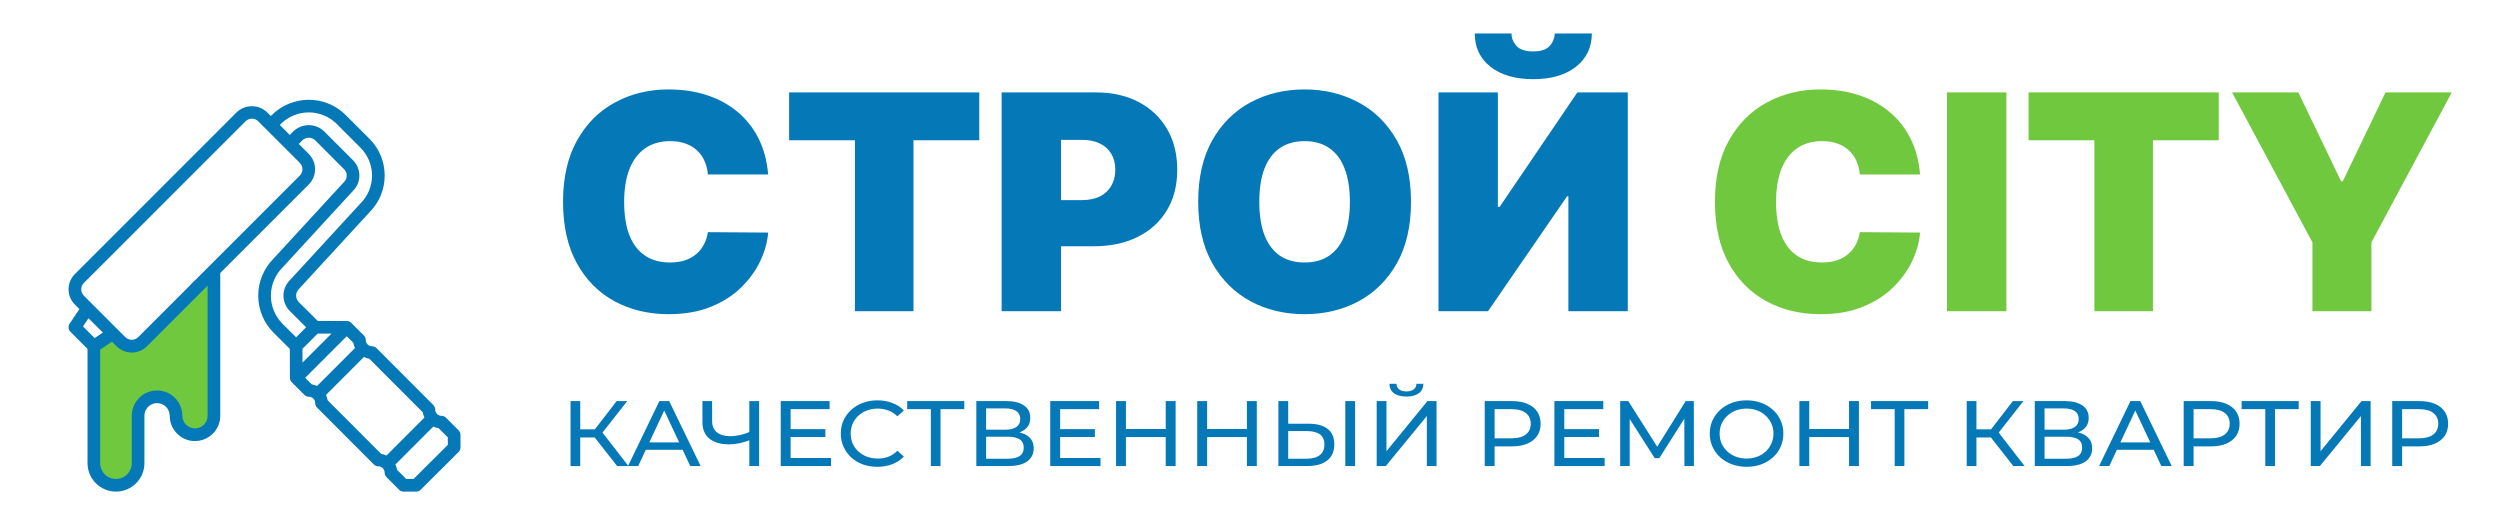 <svg width="241" height="50" viewBox="0 0 241 50" fill="none" xmlns="http://www.w3.org/2000/svg">
<path d="M59.493 44.928L57.07 41.841L57.843 41.394L60.581 44.928H59.493ZM55 44.928V38.664H55.935V44.928H55ZM55.649 42.172V41.385H57.814V42.172H55.649ZM57.929 41.895L57.051 41.77L59.445 38.664H60.466L57.929 41.895ZM60.54 44.928L63.564 38.664H64.508L67.542 44.928H66.54L63.84 39.166H64.222L61.522 44.928H60.54ZM61.828 43.362L62.085 42.647H65.844L66.12 43.362H61.828ZM72.397 42.387C72.022 42.536 71.656 42.65 71.3 42.727C70.95 42.799 70.61 42.834 70.279 42.834C69.465 42.834 68.832 42.65 68.381 42.28C67.936 41.91 67.713 41.382 67.713 40.696V38.664H68.648V40.597C68.648 41.063 68.8 41.421 69.106 41.671C69.411 41.922 69.837 42.047 70.384 42.047C70.708 42.047 71.039 42.008 71.376 41.931C71.719 41.853 72.053 41.74 72.378 41.591L72.397 42.387ZM72.234 44.928V38.664H73.179V44.928H72.234ZM76.13 41.367H79.564V42.128H76.13V41.367ZM76.216 44.15H80.108V44.928H75.262V38.664H79.974V39.443H76.216V44.15ZM84.582 45C84.073 45 83.603 44.922 83.17 44.767C82.744 44.606 82.372 44.383 82.054 44.096C81.743 43.804 81.498 43.464 81.32 43.076C81.142 42.688 81.053 42.262 81.053 41.796C81.053 41.331 81.142 40.905 81.32 40.517C81.498 40.129 81.746 39.792 82.064 39.506C82.382 39.213 82.754 38.99 83.18 38.834C83.612 38.673 84.083 38.593 84.592 38.593C85.107 38.593 85.581 38.676 86.013 38.843C86.452 39.005 86.824 39.246 87.129 39.568L86.509 40.132C86.255 39.882 85.969 39.697 85.65 39.577C85.332 39.452 84.992 39.389 84.63 39.389C84.254 39.389 83.905 39.449 83.58 39.568C83.263 39.688 82.986 39.855 82.751 40.069C82.515 40.284 82.331 40.541 82.197 40.839C82.07 41.131 82.006 41.45 82.006 41.796C82.006 42.142 82.07 42.465 82.197 42.763C82.331 43.055 82.515 43.309 82.751 43.523C82.986 43.738 83.263 43.905 83.58 44.025C83.905 44.144 84.254 44.204 84.63 44.204C84.992 44.204 85.332 44.144 85.65 44.025C85.969 43.899 86.255 43.709 86.509 43.452L87.129 44.016C86.824 44.338 86.452 44.582 86.013 44.749C85.581 44.916 85.104 45 84.582 45ZM89.733 44.928V39.21L89.971 39.443H87.453V38.664H92.957V39.443H90.439L90.668 39.21V44.928H89.733ZM94.117 44.928V38.664H96.988C97.713 38.664 98.282 38.802 98.695 39.076C99.109 39.35 99.316 39.75 99.316 40.275C99.316 40.788 99.118 41.182 98.724 41.456C98.33 41.725 97.811 41.859 97.169 41.859L97.341 41.591C98.085 41.591 98.654 41.731 99.048 42.011C99.449 42.286 99.649 42.688 99.649 43.219C99.649 43.756 99.439 44.177 99.02 44.481C98.606 44.779 97.99 44.928 97.169 44.928H94.117ZM95.061 44.221H97.15C97.659 44.221 98.04 44.135 98.295 43.962C98.556 43.783 98.686 43.512 98.686 43.148C98.686 42.784 98.556 42.518 98.295 42.351C98.04 42.184 97.659 42.101 97.15 42.101H95.061V44.221ZM95.061 41.421H96.921C97.385 41.421 97.738 41.334 97.98 41.161C98.228 40.988 98.352 40.734 98.352 40.401C98.352 40.06 98.228 39.804 97.98 39.631C97.738 39.458 97.385 39.371 96.921 39.371H95.061V41.421ZM102.111 41.367H105.545V42.128H102.111V41.367ZM102.197 44.15H106.089V44.928H101.243V38.664H105.955V39.443H102.197V44.15ZM112.376 38.664H113.33V44.928H112.376V38.664ZM108.541 44.928H107.587V38.664H108.541V44.928ZM112.462 42.136H108.446V41.358H112.462V42.136ZM120.201 38.664H121.155V44.928H120.201V38.664ZM116.366 44.928H115.412V38.664H116.366V44.928ZM120.287 42.136H116.271V41.358H120.287V42.136ZM126.166 40.848C126.955 40.848 127.562 41.015 127.988 41.349C128.414 41.677 128.627 42.169 128.627 42.825C128.627 43.518 128.395 44.042 127.931 44.401C127.473 44.752 126.827 44.928 125.994 44.928H123.237V38.664H124.182V40.848H126.166ZM125.956 44.221C126.509 44.221 126.932 44.105 127.225 43.873C127.524 43.64 127.673 43.297 127.673 42.843C127.673 42.402 127.527 42.077 127.234 41.868C126.942 41.659 126.516 41.555 125.956 41.555H124.182V44.221H125.956ZM129.686 44.928V38.664H130.631V44.928H129.686ZM132.712 44.928V38.664H133.656V43.497L137.605 38.664H138.483V44.928H137.548V40.105L133.589 44.928H132.712ZM135.583 38.226C135.061 38.226 134.657 38.119 134.371 37.904C134.091 37.689 133.949 37.388 133.942 37H134.62C134.626 37.233 134.714 37.415 134.886 37.546C135.058 37.671 135.29 37.734 135.583 37.734C135.869 37.734 136.098 37.671 136.27 37.546C136.448 37.415 136.54 37.233 136.547 37H137.214C137.207 37.388 137.062 37.689 136.776 37.904C136.496 38.119 136.098 38.226 135.583 38.226ZM143.126 44.928V38.664H145.73C146.316 38.664 146.815 38.751 147.229 38.924C147.642 39.097 147.96 39.347 148.183 39.676C148.405 40.004 148.516 40.395 148.516 40.848C148.516 41.301 148.405 41.692 148.183 42.02C147.96 42.342 147.642 42.593 147.229 42.772C146.815 42.945 146.316 43.031 145.73 43.031H143.651L144.08 42.611V44.928H143.126ZM144.08 42.7L143.651 42.253H145.702C146.313 42.253 146.774 42.13 147.085 41.886C147.403 41.641 147.563 41.295 147.563 40.848C147.563 40.401 147.403 40.054 147.085 39.81C146.774 39.565 146.313 39.443 145.702 39.443H143.651L144.08 38.995V42.7ZM150.711 41.367H154.145V42.128H150.711V41.367ZM150.797 44.15H154.689V44.928H149.843V38.664H154.556V39.443H150.797V44.15ZM156.187 44.928V38.664H156.969L159.964 43.398H159.545L162.502 38.664H163.284L163.294 44.928H162.378L162.369 40.016H162.588L159.955 44.168H159.516L156.864 40.016H157.103V44.928H156.187ZM168.377 45C167.868 45 167.395 44.919 166.956 44.758C166.523 44.597 166.149 44.374 165.83 44.087C165.512 43.795 165.264 43.455 165.086 43.067C164.908 42.679 164.819 42.256 164.819 41.796C164.819 41.337 164.908 40.913 165.086 40.526C165.264 40.138 165.512 39.801 165.83 39.515C166.149 39.222 166.523 38.995 166.956 38.834C167.388 38.673 167.862 38.593 168.377 38.593C168.886 38.593 169.353 38.673 169.78 38.834C170.212 38.99 170.587 39.213 170.905 39.506C171.229 39.792 171.478 40.129 171.649 40.517C171.827 40.905 171.916 41.331 171.916 41.796C171.916 42.262 171.827 42.688 171.649 43.076C171.478 43.464 171.229 43.804 170.905 44.096C170.587 44.383 170.212 44.606 169.78 44.767C169.353 44.922 168.886 45 168.377 45ZM168.377 44.204C168.746 44.204 169.086 44.144 169.398 44.025C169.716 43.905 169.989 43.738 170.218 43.523C170.454 43.303 170.635 43.046 170.762 42.754C170.895 42.462 170.963 42.142 170.963 41.796C170.963 41.45 170.895 41.131 170.762 40.839C170.635 40.547 170.454 40.293 170.218 40.078C169.989 39.858 169.716 39.688 169.398 39.568C169.086 39.449 168.746 39.389 168.377 39.389C168.002 39.389 167.655 39.449 167.338 39.568C167.026 39.688 166.752 39.858 166.517 40.078C166.282 40.293 166.098 40.547 165.963 40.839C165.836 41.131 165.773 41.45 165.773 41.796C165.773 42.142 165.836 42.462 165.963 42.754C166.098 43.046 166.282 43.303 166.517 43.523C166.752 43.738 167.026 43.905 167.338 44.025C167.655 44.144 168.002 44.204 168.377 44.204ZM178.247 38.664H179.201V44.928H178.247V38.664ZM174.412 44.928H173.459V38.664H174.412V44.928ZM178.333 42.136H174.317V41.358H178.333V42.136ZM182.648 44.928V39.21L182.886 39.443H180.368V38.664H185.872V39.443H183.353L183.582 39.21V44.928H182.648ZM194.086 44.928L191.663 41.841L192.436 41.394L195.174 44.928H194.086ZM189.593 44.928V38.664H190.528V44.928H189.593ZM190.242 42.172V41.385H192.407V42.172H190.242ZM192.522 41.895L191.644 41.77L194.039 38.664H195.059L192.522 41.895ZM196.152 44.928V38.664H199.022C199.748 38.664 200.317 38.802 200.73 39.076C201.144 39.35 201.35 39.75 201.35 40.275C201.35 40.788 201.153 41.182 200.759 41.456C200.365 41.725 199.846 41.859 199.204 41.859L199.376 41.591C200.12 41.591 200.689 41.731 201.083 42.011C201.484 42.286 201.684 42.688 201.684 43.219C201.684 43.756 201.474 44.177 201.054 44.481C200.641 44.779 200.024 44.928 199.204 44.928H196.152ZM197.095 44.221H199.185C199.693 44.221 200.075 44.135 200.329 43.962C200.59 43.783 200.72 43.512 200.72 43.148C200.72 42.784 200.59 42.518 200.329 42.351C200.075 42.184 199.693 42.101 199.185 42.101H197.095V44.221ZM197.095 41.421H198.956C199.42 41.421 199.773 41.334 200.015 41.161C200.263 40.988 200.386 40.734 200.386 40.401C200.386 40.06 200.263 39.804 200.015 39.631C199.773 39.458 199.42 39.371 198.956 39.371H197.095V41.421ZM202.353 44.928L205.376 38.664H206.321L209.354 44.928H208.353L205.653 39.166H206.035L203.335 44.928H202.353ZM203.641 43.362L203.898 42.647H207.656L207.933 43.362H203.641ZM210.506 44.928V38.664H213.111C213.696 38.664 214.195 38.751 214.609 38.924C215.022 39.097 215.34 39.347 215.563 39.676C215.785 40.004 215.896 40.395 215.896 40.848C215.896 41.301 215.785 41.692 215.563 42.02C215.34 42.342 215.022 42.593 214.609 42.772C214.195 42.945 213.696 43.031 213.111 43.031H211.032L211.461 42.611V44.928H210.506ZM211.461 42.7L211.032 42.253H213.083C213.693 42.253 214.154 42.13 214.465 41.886C214.784 41.641 214.943 41.295 214.943 40.848C214.943 40.401 214.784 40.054 214.465 39.81C214.154 39.565 213.693 39.443 213.083 39.443H211.032L211.461 38.995V42.7ZM218.373 44.928V39.21L218.612 39.443H216.093V38.664H221.597V39.443H219.079L219.308 39.21V44.928H218.373ZM222.757 44.928V38.664H223.702V43.497L227.65 38.664H228.528V44.928H227.593V40.105L223.635 44.928H222.757ZM230.61 44.928V38.664H233.214C233.799 38.664 234.299 38.751 234.712 38.924C235.126 39.097 235.443 39.347 235.666 39.676C235.888 40.004 236 40.395 236 40.848C236 41.301 235.888 41.692 235.666 42.02C235.443 42.342 235.126 42.593 234.712 42.772C234.299 42.945 233.799 43.031 233.214 43.031H231.135L231.564 42.611V44.928H230.61ZM231.564 42.7L231.135 42.253H233.185C233.796 42.253 234.257 42.13 234.569 41.886C234.887 41.641 235.046 41.295 235.046 40.848C235.046 40.401 234.887 40.054 234.569 39.81C234.257 39.565 233.796 39.443 233.185 39.443H231.135L231.564 38.995V42.7Z" fill="#0578B7"/>
<g clip-path="url(#clip0_103_52)">
<path d="M20.534 26.248C20.534 27.5 20.534 28.753 20.534 30.005C20.534 31.078 20.302 32.139 20.289 33.208C20.277 34.157 20.289 35.108 20.289 36.058C20.289 37.047 20.289 38.037 20.289 39.027C20.289 39.344 20.215 39.599 20.137 39.906C20.066 40.184 20.082 40.478 20.006 40.751C19.916 41.075 19.57 41.333 19.241 41.333C18.825 41.333 18.419 41.442 18.194 41.016C17.959 40.573 18.021 40.021 17.7 39.609C17.483 39.333 17.328 39.024 17.131 38.734C16.965 38.49 16.739 38.321 16.49 38.165C16.278 38.031 16.057 37.915 15.846 37.778C15.57 37.598 15.501 37.576 15.189 37.678C14.94 37.758 14.698 37.866 14.453 37.96C14.241 38.042 13.95 38.032 13.836 38.25C13.737 38.439 13.619 38.634 13.465 38.788C13.352 38.901 13.22 38.993 13.138 39.132C12.989 39.384 12.851 39.643 12.717 39.904C12.555 40.219 12.409 40.616 12.409 40.974C12.409 41.358 12.487 41.687 12.538 42.062C12.573 42.316 12.662 42.552 12.678 42.812C12.705 43.244 12.747 43.768 12.637 44.186C12.55 44.518 12.437 44.848 12.335 45.176C12.267 45.398 12.238 45.62 12.117 45.823C11.872 46.239 11.228 46.642 10.722 46.501C10.175 46.349 9.838 45.724 9.757 45.21C9.642 44.486 9.597 43.735 9.55 43.002C9.521 42.537 9.465 42.084 9.465 41.616C9.465 41.178 9.465 40.739 9.465 40.301C9.465 39.511 9.465 38.721 9.465 37.931C9.465 37.518 9.465 37.105 9.465 36.691C9.465 36.328 9.411 35.968 9.404 35.606C9.4 35.399 9.364 35.145 9.435 34.949C9.519 34.714 9.58 34.472 9.665 34.237C9.72 34.083 9.825 33.954 9.895 33.806C9.982 33.621 10.227 33.581 10.4 33.499C10.595 33.407 10.783 33.33 10.998 33.33C11.292 33.33 11.334 33.905 11.588 34.012C12.228 34.28 12.867 34.062 13.456 33.787C14.033 33.518 14.498 33.112 14.943 32.666C15.536 32.073 16.091 31.436 16.64 30.802C16.852 30.559 17.074 30.331 17.296 30.097C17.625 29.751 18.021 29.482 18.388 29.177C18.732 28.892 18.992 28.506 19.331 28.21C19.544 28.025 19.78 27.86 19.979 27.661C20.137 27.503 20.18 27.395 20.258 27.198" stroke="#6FC83E"/>
<path d="M13.604 36.243C14.213 35.521 14.958 34.933 15.603 34.247C15.852 33.981 16.101 33.723 16.367 33.47C16.911 32.954 17.44 32.425 17.924 31.852C17.97 31.797 18.142 31.587 18.2 31.494C18.242 31.427 18.222 31.406 18.151 31.441C17.63 31.697 17.149 32.087 16.688 32.434C16.682 32.439 16.11 32.975 16.165 32.731C16.31 32.077 16.805 31.473 17.212 30.959C17.452 30.657 17.704 30.383 17.982 30.116C18.515 29.606 19.136 29.151 19.829 28.884" stroke="#6FC83E"/>
<path d="M17.008 34.465C17.209 34.263 17.414 34.057 17.597 33.84C17.936 33.438 18.095 32.968 18.284 32.492C18.467 32.03 18.582 31.57 18.807 31.126C18.881 30.978 18.952 30.788 19.064 30.663C19.173 30.54 19.26 30.435 19.338 30.288C19.514 29.956 19.563 29.481 19.582 29.109C19.591 28.925 19.614 28.748 19.614 28.562C19.614 28.466 19.673 28.182 19.645 28.275C19.398 29.084 18.928 29.81 18.665 30.613C18.449 31.275 18.343 31.984 18.217 32.666C18.063 33.506 17.963 34.359 17.958 35.214C17.958 35.23 17.936 35.449 17.965 35.47C18.059 35.537 18.267 35.1 18.275 35.081C18.422 34.762 18.484 34.418 18.56 34.076C18.647 33.683 18.768 33.303 18.871 32.915C18.911 32.765 18.953 32.619 19.011 32.475C19.056 32.363 18.956 32.711 18.934 32.83C18.74 33.881 18.633 34.972 18.633 36.042C18.633 36.413 18.579 36.835 18.67 37.197C18.811 37.754 18.791 38.307 18.786 38.88C18.783 39.243 18.719 39.607 18.692 39.968C18.668 40.295 18.632 40.619 18.601 40.945C18.587 41.084 18.437 40.621 18.432 40.604C18.3 40.157 18.169 39.725 17.996 39.292C17.825 38.866 17.726 38.438 17.652 37.991" stroke="#6FC83E" stroke-width="3"/>
<path d="M17.652 37.715C17.628 37.65 17.547 37.598 17.502 37.552C17.315 37.357 17.154 37.14 16.988 36.928C16.787 36.671 16.543 36.419 16.364 36.151" stroke="#6FC83E" stroke-width="3"/>
<path d="M15.843 34.128C15.972 34.706 16.185 35.273 16.434 35.811C16.522 36.001 16.642 36.147 16.747 36.322C16.92 36.609 16.951 36.979 17.02 37.301C17.055 37.467 17.126 37.63 17.223 37.77C17.255 37.817 17.399 38.159 17.468 38.022" stroke="#6FC83E" stroke-width="3"/>
<path d="M16.579 36.397C16.927 36.936 17.135 37.556 17.393 38.141C17.441 38.249 17.498 38.349 17.498 38.175" stroke="#6FC83E" stroke-width="3"/>
<path d="M15.996 32.564C15.576 32.87 15.288 33.352 14.93 33.722C14.68 33.98 14.472 34.27 14.217 34.526C13.898 34.848 13.536 35.133 13.192 35.429C12.837 35.734 12.523 36.067 12.194 36.397" stroke="#6FC83E" stroke-width="3"/>
<path d="M12.593 34.771C12.284 34.771 12.053 34.714 11.761 34.632C11.572 34.578 11.43 34.522 11.23 34.594C10.991 34.681 10.794 34.904 10.555 34.962C10.479 34.981 10.405 34.974 10.358 35.044C10.198 35.283 10.128 35.57 10.112 35.855C10.104 36.016 10.065 36.313 10.218 36.439C10.252 36.467 10.33 36.438 10.351 36.475C10.374 36.515 10.354 36.615 10.354 36.659C10.354 37.318 10.385 37.976 10.385 38.635" stroke="#6FC83E" stroke-width="3"/>
<path d="M12.194 36.519C12.36 36.724 12.466 36.983 12.684 37.143C12.991 37.366 13.296 37.304 13.621 37.146C14.127 36.901 14.587 36.579 15.095 36.339C15.18 36.298 15.266 36.255 15.321 36.182" stroke="#6FC83E" stroke-width="3"/>
<path d="M12.838 36.151C12.65 36.151 12.594 36.333 12.535 36.489C12.347 36.978 12.184 37.504 12.104 38.023C12.08 38.175 11.989 38.316 11.932 38.458C11.812 38.756 11.678 39.055 11.588 39.364C11.535 39.546 11.536 39.736 11.482 39.916C11.41 40.158 11.359 40.404 11.308 40.652C11.27 40.836 11.244 41.026 11.213 41.211" stroke="#6FC83E" stroke-width="3"/>
<path d="M10.262 38.727C10.32 39.291 10.385 39.851 10.385 40.413C10.385 41.297 10.488 38.633 10.736 37.785C10.755 37.72 10.811 37.458 10.814 37.667C10.83 38.732 10.893 39.811 11.09 40.86C11.134 41.093 11.226 41.343 11.242 41.58C11.257 41.815 11.243 42.054 11.243 42.289C11.243 42.681 11.228 43.086 11.211 43.479C11.194 43.881 11.095 44.28 11.09 44.682C11.084 45.191 11.09 46.208 11.09 46.208" stroke="#6FC83E" stroke-width="3"/>
<path d="M42.993 40.266C42.879 40.151 42.724 40.087 42.562 40.087C42.401 40.087 42.246 40.023 42.132 39.909C42.017 39.794 41.953 39.639 41.953 39.478C41.953 39.316 41.889 39.161 41.775 39.047L36.299 33.563C36.243 33.506 36.176 33.461 36.102 33.43C36.028 33.4 35.949 33.384 35.868 33.383C35.707 33.383 35.552 33.319 35.438 33.205C35.323 33.091 35.259 32.936 35.259 32.774C35.259 32.613 35.195 32.458 35.081 32.343L33.862 31.125C33.749 31.011 33.595 30.947 33.435 30.946L30.627 30.938L28.799 29.116C28.717 29.033 28.652 28.934 28.609 28.825C28.565 28.717 28.543 28.601 28.545 28.483C28.547 28.366 28.572 28.251 28.618 28.144C28.665 28.036 28.732 27.939 28.817 27.858L35.615 20.468C36.081 20.002 36.451 19.45 36.703 18.841C36.955 18.233 37.084 17.581 37.084 16.922C37.084 16.264 36.955 15.612 36.703 15.003C36.451 14.395 36.081 13.842 35.615 13.377L33.327 11.091C32.382 10.148 31.101 9.618 29.765 9.618C28.43 9.618 27.149 10.148 26.204 11.091L26.109 11.185L25.752 10.828C25.356 10.45 24.829 10.24 24.281 10.24C23.733 10.24 23.207 10.45 22.81 10.828L7.219 26.42C6.829 26.81 6.609 27.339 6.609 27.891C6.609 28.442 6.829 28.971 7.219 29.362L7.653 29.796L6.712 31.209C6.634 31.326 6.599 31.467 6.613 31.607C6.626 31.747 6.688 31.878 6.788 31.978L8.437 33.627V44.648C8.437 45.376 8.726 46.073 9.241 46.587C9.755 47.102 10.452 47.391 11.18 47.391C11.907 47.391 12.604 47.102 13.119 46.587C13.633 46.073 13.922 45.376 13.922 44.648V40.078C13.922 39.755 14.05 39.445 14.279 39.216C14.507 38.988 14.817 38.859 15.14 38.859C15.464 38.859 15.774 38.988 16.002 39.216C16.231 39.445 16.359 39.755 16.359 40.078C16.359 40.725 16.616 41.345 17.073 41.802C17.53 42.259 18.15 42.516 18.797 42.516C19.443 42.516 20.063 42.259 20.52 41.802C20.977 41.345 21.234 40.725 21.234 40.078V26.315L29.765 17.784C30.156 17.393 30.375 16.864 30.375 16.312C30.375 15.761 30.156 15.232 29.765 14.841L28.799 13.875L29.152 13.522C29.318 13.364 29.537 13.276 29.765 13.276C29.994 13.276 30.213 13.364 30.379 13.522L33.182 16.325C33.261 16.405 33.324 16.501 33.366 16.607C33.408 16.712 33.429 16.825 33.427 16.938C33.426 17.051 33.401 17.163 33.356 17.267C33.311 17.371 33.245 17.465 33.163 17.543L26.369 24.931C25.424 25.878 24.893 27.162 24.893 28.5C24.893 29.838 25.424 31.121 26.369 32.069L27.937 33.63L27.947 36.422C27.948 36.582 28.012 36.735 28.125 36.848L29.344 38.067C29.458 38.181 29.613 38.246 29.775 38.246C29.936 38.246 30.091 38.31 30.206 38.424C30.32 38.538 30.384 38.694 30.384 38.855C30.384 39.017 30.448 39.172 30.562 39.286L36.037 44.77C36.093 44.828 36.161 44.873 36.235 44.905C36.309 44.936 36.388 44.953 36.469 44.953C36.63 44.953 36.785 45.017 36.9 45.132C37.014 45.246 37.078 45.401 37.078 45.562C37.078 45.724 37.142 45.879 37.257 45.993L38.475 47.212C38.59 47.326 38.745 47.391 38.906 47.391H40.125C40.286 47.391 40.441 47.326 40.556 47.212L42.319 45.45C42.342 45.433 42.364 45.414 42.385 45.393L44.213 43.565C44.327 43.45 44.391 43.296 44.391 43.134V41.915C44.391 41.754 44.326 41.599 44.212 41.485L42.993 40.266ZM9.124 32.591L8.003 31.47L8.532 30.677L9.918 32.061L9.124 32.591ZM20.015 40.078C20.015 40.401 19.887 40.711 19.659 40.94C19.43 41.169 19.12 41.297 18.797 41.297C18.474 41.297 18.164 41.169 17.935 40.94C17.706 40.711 17.578 40.401 17.578 40.078C17.578 39.432 17.321 38.812 16.864 38.355C16.407 37.897 15.787 37.641 15.14 37.641C14.494 37.641 13.874 37.897 13.417 38.355C12.96 38.812 12.703 39.432 12.703 40.078V44.648C12.703 45.053 12.543 45.44 12.257 45.726C11.971 46.011 11.584 46.172 11.18 46.172C10.776 46.172 10.388 46.011 10.102 45.726C9.817 45.44 9.656 45.053 9.656 44.648V33.701L10.797 32.94L11.232 33.375C11.622 33.765 12.151 33.984 12.703 33.984C13.255 33.984 13.784 33.765 14.174 33.375L20.015 27.534V40.078ZM28.904 15.703C29.065 15.865 29.156 16.084 29.156 16.312C29.156 16.541 29.065 16.76 28.904 16.922L13.312 32.513C13.147 32.668 12.929 32.754 12.703 32.754C12.477 32.754 12.259 32.668 12.094 32.513L8.08 28.5C7.919 28.338 7.828 28.119 7.828 27.891C7.828 27.662 7.919 27.443 8.08 27.281L23.672 11.69C23.834 11.528 24.053 11.438 24.281 11.438C24.51 11.438 24.729 11.528 24.89 11.69L28.904 15.703ZM27.23 31.206C26.875 30.848 26.593 30.424 26.401 29.957C26.21 29.49 26.112 28.991 26.114 28.486C26.115 27.982 26.216 27.482 26.411 27.017C26.606 26.552 26.89 26.129 27.248 25.774L34.041 18.384C34.428 17.996 34.645 17.47 34.645 16.922C34.645 16.374 34.428 15.848 34.041 15.459L31.238 12.656C30.841 12.276 30.313 12.064 29.763 12.064C29.214 12.064 28.685 12.276 28.288 12.656L27.935 13.01L26.971 12.047L27.065 11.952C27.782 11.237 28.753 10.836 29.765 10.836C30.778 10.836 31.749 11.237 32.466 11.952L34.752 14.241C35.105 14.595 35.386 15.015 35.577 15.478C35.767 15.941 35.865 16.437 35.863 16.938C35.861 17.438 35.761 17.933 35.567 18.395C35.373 18.857 35.09 19.275 34.733 19.627L27.937 27.017C27.545 27.41 27.324 27.943 27.324 28.499C27.324 29.055 27.545 29.587 27.937 29.981L29.511 31.547L28.547 32.515L27.23 31.206ZM29.161 34.956L29.156 33.627L30.625 32.156L31.955 32.16L29.161 34.956ZM30.563 37.21C30.401 37.132 30.228 37.078 30.049 37.05L29.418 36.422L33.426 32.413L34.06 33.048C34.088 33.223 34.141 33.394 34.218 33.554L30.563 37.21ZM37.257 43.913C37.095 43.835 36.922 43.781 36.744 43.753L31.584 38.586C31.557 38.408 31.503 38.235 31.424 38.073L35.081 34.416C35.244 34.497 35.419 34.552 35.6 34.58L40.759 39.747C40.786 39.922 40.839 40.093 40.917 40.253L37.257 43.913ZM43.172 42.881L41.587 44.466C41.564 44.483 41.541 44.502 41.521 44.523L39.873 46.172H39.158L38.277 45.289C38.249 45.112 38.195 44.939 38.116 44.777L41.772 41.121C41.936 41.201 42.111 41.256 42.291 41.284L43.172 42.168V42.881Z" fill="#0578B7"/>
</g>
<path d="M74.05 16.818H68.242C68.2 16.338 68.09 15.902 67.912 15.51C67.74 15.119 67.5 14.783 67.191 14.501C66.889 14.213 66.522 13.993 66.089 13.842C65.657 13.684 65.166 13.605 64.617 13.605C63.655 13.605 62.842 13.838 62.176 14.305C61.517 14.772 61.016 15.442 60.672 16.314C60.336 17.186 60.168 18.233 60.168 19.454C60.168 20.745 60.339 21.827 60.682 22.698C61.033 23.564 61.537 24.216 62.196 24.655C62.855 25.088 63.648 25.304 64.575 25.304C65.104 25.304 65.578 25.239 65.996 25.108C66.415 24.971 66.779 24.775 67.088 24.521C67.397 24.267 67.648 23.962 67.84 23.605C68.039 23.241 68.173 22.832 68.242 22.379L74.05 22.421C73.981 23.313 73.731 24.223 73.298 25.149C72.865 26.07 72.251 26.921 71.454 27.703C70.665 28.479 69.687 29.104 68.519 29.578C67.352 30.052 65.996 30.288 64.452 30.288C62.516 30.288 60.779 29.873 59.241 29.042C57.71 28.212 56.498 26.989 55.605 25.376C54.72 23.763 54.277 21.789 54.277 19.454C54.277 17.107 54.73 15.129 55.636 13.523C56.543 11.909 57.765 10.691 59.303 9.867C60.84 9.036 62.557 8.621 64.452 8.621C65.784 8.621 67.009 8.803 68.128 9.167C69.247 9.53 70.229 10.062 71.073 10.763C71.918 11.456 72.598 12.311 73.113 13.327C73.627 14.343 73.94 15.507 74.05 16.818ZM76.071 13.523V8.909H94.402V13.523H88.058V30H82.415V13.523H76.071ZM96.557 30V8.909H105.66C107.226 8.909 108.595 9.218 109.769 9.836C110.943 10.454 111.856 11.322 112.509 12.441C113.161 13.56 113.487 14.868 113.487 16.365C113.487 17.875 113.151 19.183 112.478 20.289C111.812 21.394 110.875 22.245 109.666 22.843C108.465 23.44 107.061 23.739 105.454 23.739H100.017V19.29H104.301C104.974 19.29 105.547 19.173 106.021 18.94C106.501 18.699 106.869 18.36 107.123 17.92C107.384 17.481 107.514 16.962 107.514 16.365C107.514 15.761 107.384 15.246 107.123 14.82C106.869 14.388 106.501 14.058 106.021 13.832C105.547 13.598 104.974 13.482 104.301 13.482H102.282V30H96.557ZM136.02 19.454C136.02 21.803 135.563 23.783 134.65 25.397C133.737 27.003 132.505 28.222 130.953 29.053C129.401 29.876 127.671 30.288 125.763 30.288C123.84 30.288 122.103 29.873 120.552 29.042C119.007 28.205 117.778 26.983 116.865 25.376C115.959 23.763 115.506 21.789 115.506 19.454C115.506 17.107 115.959 15.129 116.865 13.523C117.778 11.909 119.007 10.691 120.552 9.867C122.103 9.036 123.84 8.621 125.763 8.621C127.671 8.621 129.401 9.036 130.953 9.867C132.505 10.691 133.737 11.909 134.65 13.523C135.563 15.129 136.02 17.107 136.02 19.454ZM130.129 19.454C130.129 18.191 129.961 17.127 129.624 16.262C129.295 15.39 128.804 14.731 128.152 14.285C127.506 13.832 126.71 13.605 125.763 13.605C124.815 13.605 124.015 13.832 123.363 14.285C122.718 14.731 122.227 15.39 121.89 16.262C121.561 17.127 121.396 18.191 121.396 19.454C121.396 20.718 121.561 21.785 121.89 22.657C122.227 23.522 122.718 24.181 123.363 24.635C124.015 25.081 124.815 25.304 125.763 25.304C126.71 25.304 127.506 25.081 128.152 24.635C128.804 24.181 129.295 23.522 129.624 22.657C129.961 21.785 130.129 20.718 130.129 19.454ZM138.669 8.909H144.395V19.949H144.56L152.057 8.909H156.918V30H151.192V18.919H151.068L143.447 30H138.669V8.909ZM149.873 3.224H153.457C153.45 4.563 152.939 5.634 151.923 6.438C150.907 7.234 149.537 7.632 147.814 7.632C146.077 7.632 144.7 7.234 143.684 6.438C142.668 5.634 142.164 4.563 142.17 3.224H145.713C145.706 3.657 145.861 4.055 146.176 4.419C146.499 4.776 147.045 4.955 147.814 4.955C148.548 4.955 149.074 4.779 149.389 4.429C149.705 4.079 149.867 3.678 149.873 3.224Z" fill="#0578B7"/>
<path d="M185.094 16.818H179.285C179.244 16.338 179.134 15.902 178.956 15.51C178.784 15.119 178.544 14.783 178.235 14.501C177.933 14.213 177.566 13.993 177.133 13.842C176.701 13.684 176.21 13.605 175.66 13.605C174.699 13.605 173.886 13.838 173.22 14.305C172.561 14.772 172.059 15.442 171.716 16.314C171.38 17.186 171.212 18.233 171.212 19.454C171.212 20.745 171.383 21.827 171.726 22.698C172.077 23.564 172.581 24.216 173.24 24.655C173.899 25.088 174.692 25.304 175.619 25.304C176.148 25.304 176.622 25.239 177.04 25.108C177.459 24.971 177.823 24.775 178.132 24.521C178.441 24.267 178.692 23.962 178.884 23.605C179.083 23.241 179.217 22.832 179.285 22.379L185.094 22.421C185.025 23.313 184.774 24.223 184.342 25.149C183.909 26.07 183.295 26.921 182.498 27.703C181.709 28.479 180.731 29.104 179.563 29.578C178.396 30.052 177.04 30.288 175.496 30.288C173.56 30.288 171.823 29.873 170.285 29.042C168.754 28.212 167.542 26.989 166.649 25.376C165.764 23.763 165.321 21.789 165.321 19.454C165.321 17.107 165.774 15.129 166.68 13.523C167.587 11.909 168.809 10.691 170.347 9.867C171.884 9.036 173.601 8.621 175.496 8.621C176.828 8.621 178.053 8.803 179.172 9.167C180.291 9.53 181.273 10.062 182.117 10.763C182.962 11.456 183.642 12.311 184.157 13.327C184.671 14.343 184.984 15.507 185.094 16.818ZM193.417 8.909V30H187.691V8.909H193.417ZM195.554 13.523V8.909H213.885V13.523H207.541V30H201.898V13.523H195.554ZM215.175 8.909H221.56L225.679 17.477H225.844L229.963 8.909H236.348L228.604 23.368V30H222.919V23.368L215.175 8.909Z" fill="#6FC83E"/>
<defs>
<clipPath id="clip0_103_52">
<rect width="39" height="39" fill="white" transform="translate(6 9)"/>
</clipPath>
</defs>
</svg>
